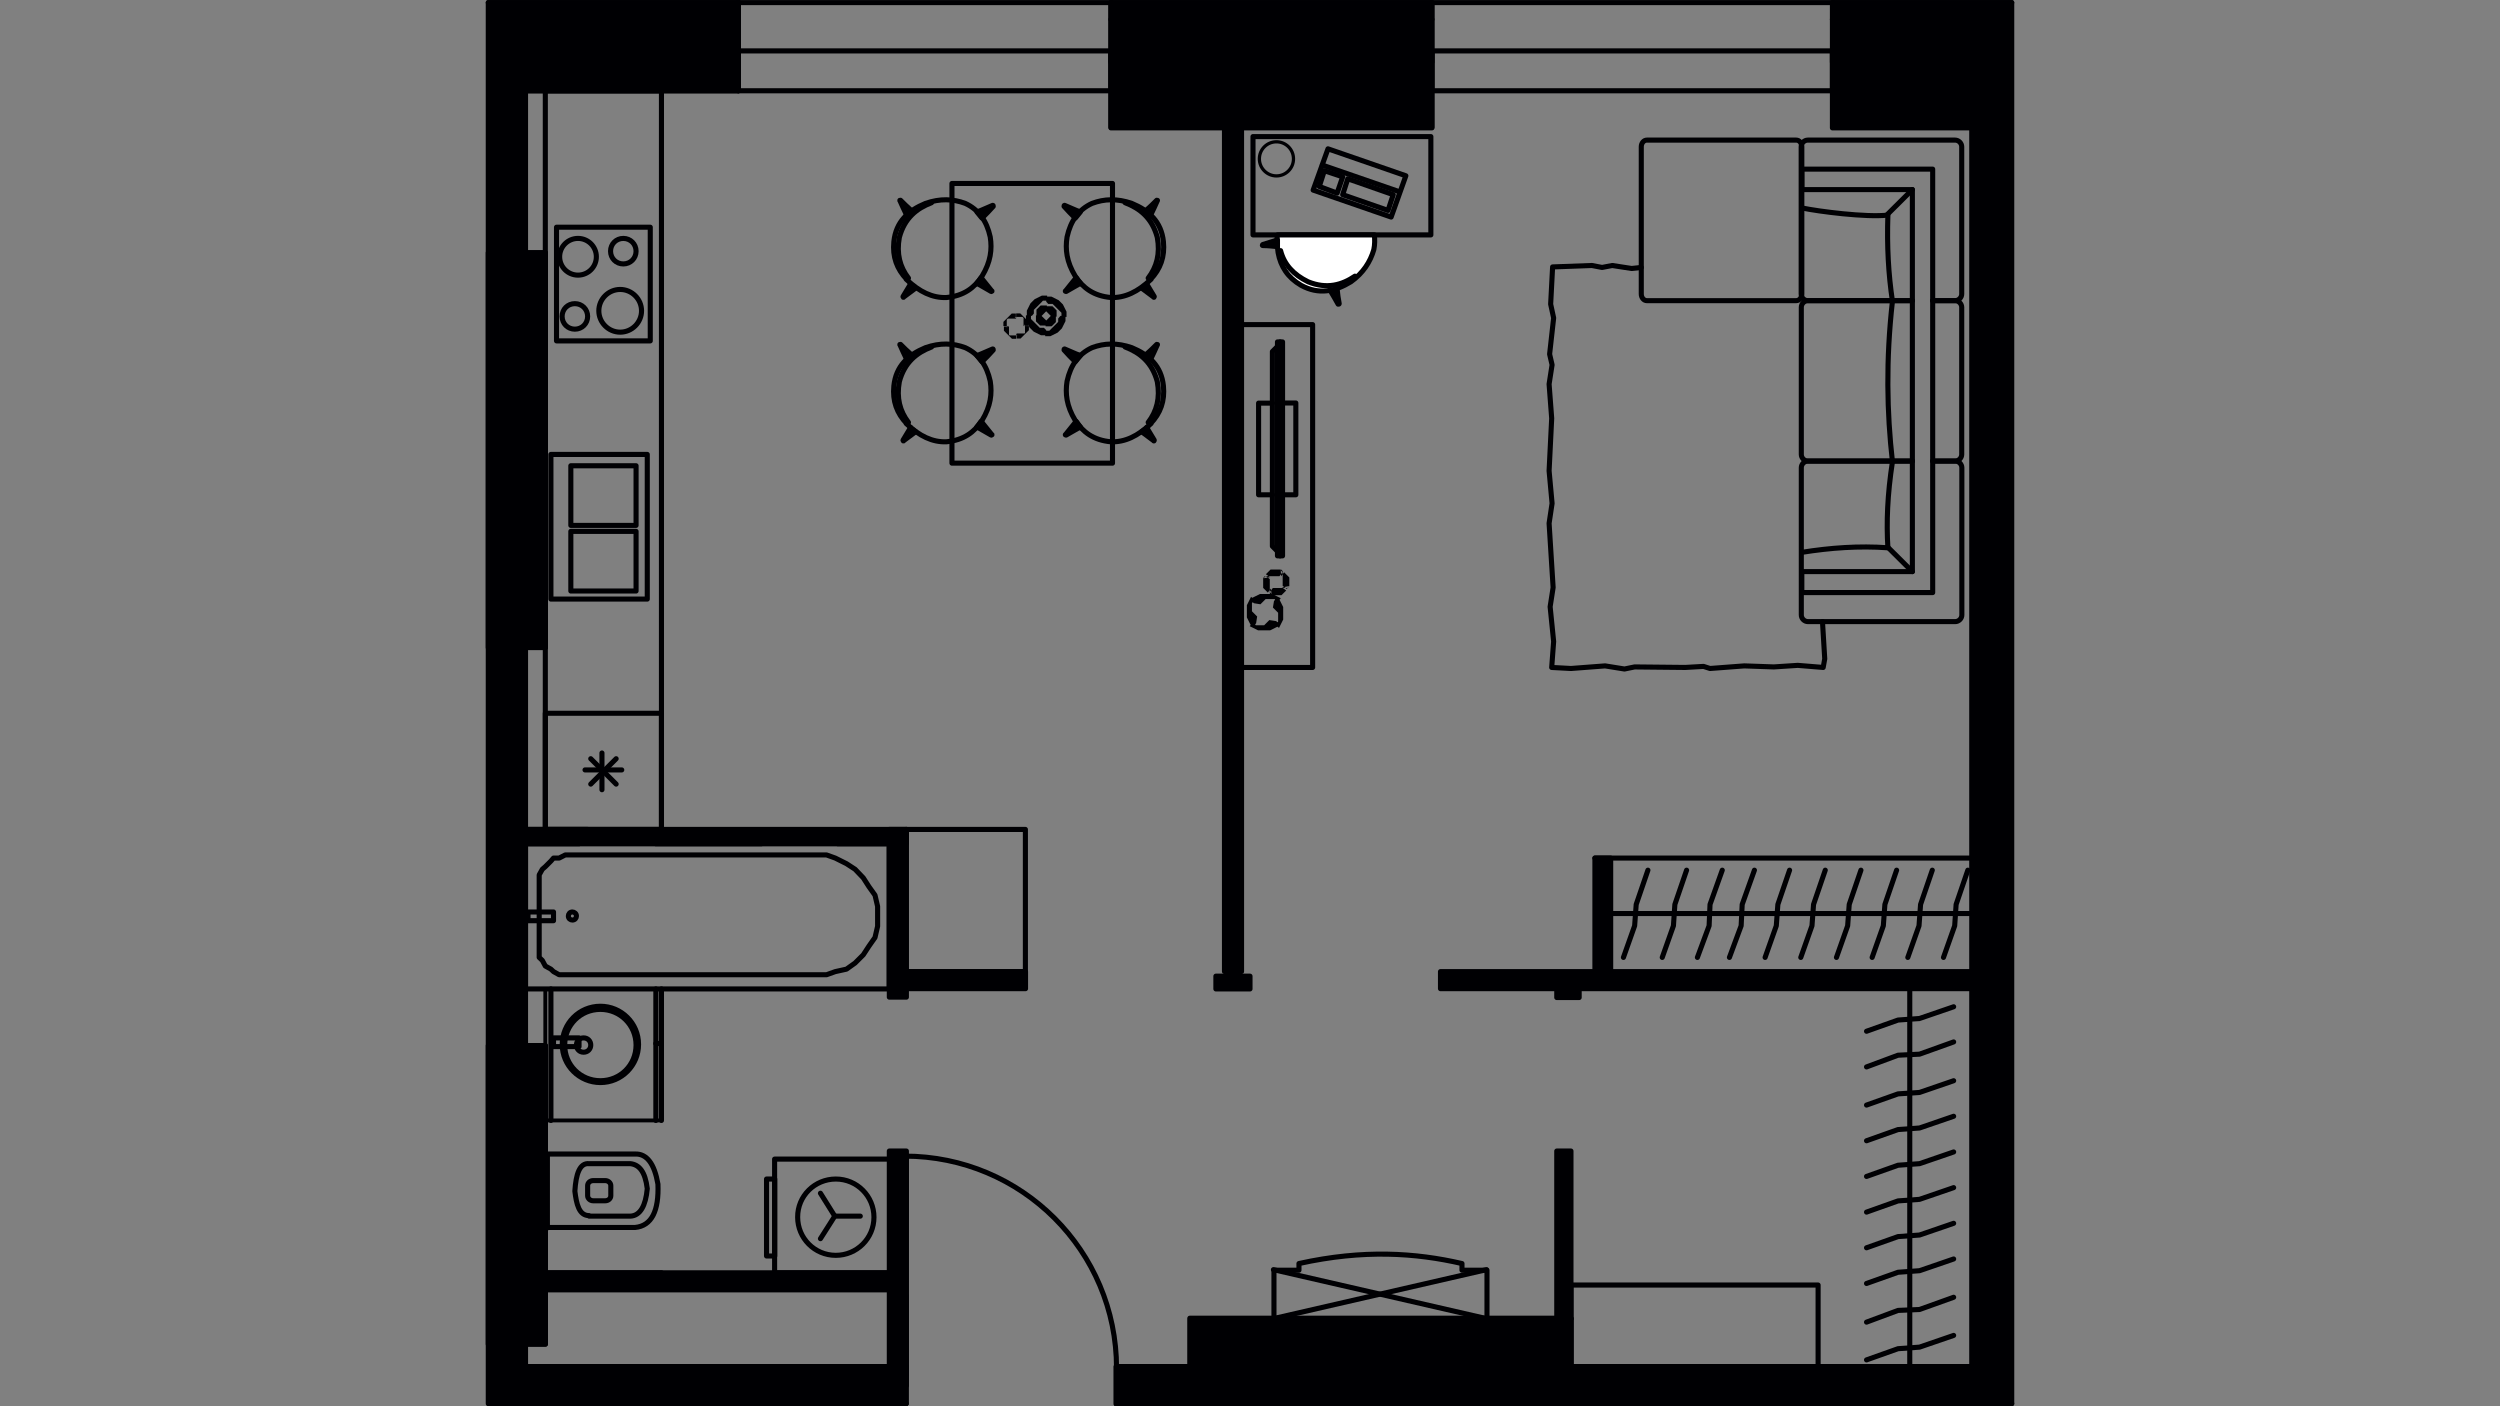 <?xml version="1.0" encoding="utf-8"?>
<!-- Generator: Adobe Illustrator 22.0.1, SVG Export Plug-In . SVG Version: 6.00 Build 0)  -->
<svg version="1.1" id="Слой_1" xmlns="http://www.w3.org/2000/svg" xmlns:xlink="http://www.w3.org/1999/xlink" x="0px" y="0px"
	 viewBox="0 0 1920 1080" style="enable-background:new 0 0 1920 1080;" xml:space="preserve">
<rect x="0" y="0" width="1920" height="1080" fill="#808080" stroke="none"/>
<style type="text/css">
	.st0{fill:none;stroke:#000003;stroke-width:3.913;stroke-linecap:round;stroke-linejoin:round;stroke-miterlimit:22.926;}
	.st1{fill:none;stroke:#000003;stroke-width:2.982;stroke-miterlimit:22.926;}
	.st2{fill:#000003;}
	.st3{fill:none;stroke:#000003;stroke-width:2.512;stroke-linecap:round;stroke-linejoin:round;stroke-miterlimit:22.926;}
	.st4{fill:#FFFFFF;}
	.st5{fill:none;}
</style>
<g>
	<rect x="403.6" y="648" class="st0" width="279.4" height="111.5"/>
	<polygon class="st0" points="434.1,748.6 429.4,748.6 425.1,746.2 423.1,744.3 418.8,741.9 416.5,737.6 414.1,735.3 414.1,731 
		414.1,726.7 414.1,678.5 414.1,674.2 414.1,671.9 416.5,667.6 418.8,665.6 423.1,661.3 425.1,659 429.4,659 434.1,656.6 436,656.6 
		625.8,656.6 634.8,656.6 641.5,659 650.1,663.3 656.7,667.6 663,674.2 667.3,680.9 672,687.5 674,696.1 674,702.8 674,711.4 
		672,720 667.3,726.7 663,733.3 656.7,739.6 650.1,744.3 641.5,746.2 634.8,748.6 625.8,748.6 436,748.6 	"/>
	<path class="st0" d="M439.6,700.4c-2,0-3.1,1.6-3.1,3.1c0,2,1.6,3.1,3.1,3.1c2,0,3.1-1.6,3.1-3.1
		C442.7,701.6,441.1,700.4,439.6,700.4"/>
	<rect x="405.5" y="700.4" class="st0" width="19.6" height="6.7"/>
	<line class="st0" x1="508" y1="759.5" x2="508" y2="860.5"/>
	<polyline class="st1" points="508,759.5 418.8,759.5 418.8,860.5 508,860.5 	"/>
	<line class="st0" x1="423.1" y1="759.5" x2="423.1" y2="860.5"/>
	<path class="st0" d="M461.1,772.8c-16.4,0-29.3,13.3-29.3,29.3c0,16.4,13.3,29.3,29.3,29.3c16.4,0,29.3-13.3,29.3-29.3
		C490.4,785.7,477.1,772.8,461.1,772.8"/>
	<path class="st0" d="M461.1,775.2c-15.3,0-27.4,12.1-27.4,27.4s12.1,27.4,27.4,27.4s27.4-12.1,27.4-27.4S476.3,775.2,461.1,775.2"
		/>
	<path class="st0" d="M448.2,797.1c-3.1,0-5.5,2.3-5.5,5.5c0,3.1,2.3,5.5,5.5,5.5c3.1,0,5.5-2.3,5.5-5.5
		C453.7,799.4,451.3,797.1,448.2,797.1"/>
	<rect x="425.1" y="797.1" class="st0" width="19.6" height="6.7"/>
	<line class="st0" x1="503.7" y1="759.5" x2="503.7" y2="860.5"/>
	<line class="st0" x1="508" y1="801.4" x2="503.7" y2="801.4"/>
	<rect x="418.8" y="69.7" class="st0" width="89.2" height="567.4"/>
	<rect x="418.8" y="547.8" class="st0" width="89.2" height="89.2"/>
	<rect x="427.4" y="174.5" class="st0" width="72" height="87.3"/>
	<rect x="423.1" y="349" class="st0" width="74" height="111.1"/>
	<line class="st0" x1="462.3" y1="606.5" x2="462.3" y2="578.3"/>
	<line class="st0" x1="473.2" y1="602.2" x2="453.7" y2="582.7"/>
	<line class="st0" x1="477.5" y1="591.3" x2="449.3" y2="591.3"/>
	<line class="st0" x1="473.2" y1="582.7" x2="453.7" y2="602.2"/>
	<rect x="438.4" y="408.1" class="st0" width="50.1" height="45.8"/>
	<rect x="438.4" y="357.7" class="st0" width="50.1" height="45.8"/>
	<path class="st0" d="M441.5,233.2c-5.5,0-9.8,4.3-9.8,9.8s4.3,9.8,9.8,9.8s9.8-4.3,9.8-9.8S447,233.2,441.5,233.2"/>
	<path class="st0" d="M476.3,222.3c-9,0-16.4,7.4-16.4,16.4s7.4,16.4,16.4,16.4s16.4-7.4,16.4-16.4S485.3,222.3,476.3,222.3"/>
	<path class="st0" d="M443.9,183.1c-7.8,0-14.1,6.3-14.1,14.1s6.3,14.1,14.1,14.1S458,205,458,197.2S451.7,183.1,443.9,183.1"/>
	<path class="st0" d="M478.7,183.1c-5.5,0-9.8,4.3-9.8,9.8s4.3,9.8,9.8,9.8s9.8-4.3,9.8-9.8C488.5,187.4,484.2,183.1,478.7,183.1"/>
	<rect x="594.9" y="890.2" class="st0" width="89.6" height="87.3"/>
	<rect x="588.7" y="905.5" class="st0" width="6.3" height="59.1"/>
	<polyline class="st0" points="630.1,951.3 641.1,934 660.7,934 	"/>
	<line class="st0" x1="641.1" y1="934" x2="630.1" y2="916.4"/>
	<path class="st0" d="M641.9,905.5c16.4,0,29.3,13.3,29.3,29.3c0,16.4-13.3,29.3-29.3,29.3c-16.4,0-29.3-13.3-29.3-29.3
		C612.5,918.4,625.8,905.5,641.9,905.5"/>
	<path class="st0" d="M1099.7,39.1V14.9V39.1z"/>
	<path class="st0" d="M1407.3,39.1V14.9V39.1z"/>
	<path class="st0" d="M1099.7,14.9V2V14.9z"/>
	<path class="st0" d="M1407.3,14.9V2V14.9z"/>
	<polyline class="st0" points="1099.7,39.1 1099.7,47.7 1099.7,69.7 	"/>
	<polyline class="st0" points="1407.3,39.1 1407.3,47.7 1407.3,69.7 	"/>
	<line class="st0" x1="1086.4" y1="39.1" x2="1099.7" y2="39.1"/>
	<line class="st0" x1="1086.4" y1="14.9" x2="1086.4" y2="39.1"/>
	<line class="st0" x1="1420.6" y1="39.1" x2="1407.3" y2="39.1"/>
	<line class="st0" x1="1420.6" y1="14.9" x2="1420.6" y2="39.1"/>
	<path class="st0" d="M567.1,39.1V14.9V39.1z"/>
	<path class="st0" d="M853.2,39.1V14.9V39.1z"/>
	<path class="st0" d="M567.1,14.9V2V14.9z"/>
	<path class="st0" d="M853.2,14.9V2V14.9z"/>
	<polyline class="st0" points="567.1,39.1 567.1,47.7 567.1,69.7 	"/>
	<polyline class="st0" points="853.2,39.1 853.2,47.7 853.2,69.7 	"/>
	<line class="st0" x1="553.8" y1="39.1" x2="567.1" y2="39.1"/>
	<line class="st0" x1="553.8" y1="14.9" x2="553.8" y2="39.1"/>
	<line class="st0" x1="866.1" y1="39.1" x2="853.2" y2="39.1"/>
	<line class="st0" x1="866.1" y1="14.9" x2="866.1" y2="39.1"/>
	<line class="st0" x1="403.6" y1="69.7" x2="567.1" y2="69.7"/>
	<line class="st0" x1="1545" y1="2" x2="1407.3" y2="2"/>
	<line class="st0" x1="1099.7" y1="2" x2="853.2" y2="2"/>
	<line class="st0" x1="567.1" y1="2" x2="375" y2="2"/>
	<line class="st0" x1="1407.3" y1="2" x2="1099.7" y2="2"/>
	<line class="st0" x1="1407.3" y1="69.7" x2="1099.7" y2="69.7"/>
	<polyline class="st0" points="1407.3,39.1 1252.3,39.1 1099.7,39.1 	"/>
	<line class="st0" x1="1407.3" y1="39.1" x2="1407.3" y2="47.7"/>
	<line class="st0" x1="1099.7" y1="39.1" x2="1099.7" y2="47.7"/>
	<line class="st0" x1="853.2" y1="2" x2="567.1" y2="2"/>
	<line class="st0" x1="853.2" y1="69.7" x2="567.1" y2="69.7"/>
	<polyline class="st0" points="853.2,39.1 711.1,39.1 567.1,39.1 	"/>
	<line class="st0" x1="853.2" y1="39.1" x2="853.2" y2="47.7"/>
	<line class="st0" x1="567.1" y1="39.1" x2="567.1" y2="47.7"/>
	<line class="st0" x1="1514.5" y1="97.8" x2="1514.5" y2="1049.5"/>
	<polyline class="st0" points="695.9,1049.5 695.9,1056.1 695.9,1078 	"/>
	<polyline class="st0" points="857.5,1049.5 857.5,1056.1 857.5,1078 	"/>
	<line class="st0" x1="434.1" y1="1078" x2="695.9" y2="1078"/>
	<line class="st0" x1="857.5" y1="1078" x2="1545" y2="1078"/>
	<path class="st0" d="M914.2,1049.5h-56.7 M1514.5,1049.5h-308"/>
	<line class="st0" x1="695.9" y1="1049.5" x2="434.1" y2="1049.5"/>
	<path class="st0" d="M857.5,1050.7c0-90-72.8-162.8-162.8-162.8"/>
	<line class="st0" x1="695.9" y1="1049.5" x2="695.9" y2="888.3"/>
	<line class="st0" x1="857.5" y1="1049.5" x2="857.5" y2="1056.1"/>
	<line class="st0" x1="695.9" y1="1049.5" x2="695.9" y2="1056.1"/>
	<line class="st0" x1="403.6" y1="1078" x2="434.1" y2="1078"/>
	<line class="st0" x1="434.1" y1="1049.5" x2="403.6" y2="1049.5"/>
	<polyline class="st0" points="1206.5,1049.5 1206.5,1012.7 914.2,1012.7 914.2,1056.1 	"/>
	<path class="st0" d="M866.5,39.1h-12.9 M853.2,39.1v59.1h246.5V39.1h-12.9"/>
	<path class="st0" d="M1420.2,39.1h-12.9 M1407.3,39.1v59.1h106.8"/>
	<path class="st0" d="M375,803v229.3 M403.6,1032.3h15.3V803h-15.3"/>
	<path class="st0" d="M375,194.1v303.3 M403.6,497.3h15.3V194.1h-15.3"/>
	<line class="st0" x1="695.9" y1="1049.5" x2="695.9" y2="995.1"/>
	<line class="st0" x1="695.9" y1="936" x2="695.9" y2="888.3"/>
	<line class="st0" x1="683" y1="648" x2="683" y2="759.5"/>
	<line class="st0" x1="683" y1="1049.5" x2="695.9" y2="1049.5"/>
	<polyline class="st0" points="508,977.5 418.8,977.5 418.8,990.8 	"/>
	<polyline class="st0" points="451.3,637 403.6,637 403.6,648 444.7,648 	"/>
	<line class="st0" x1="503.7" y1="648" x2="584.7" y2="648"/>
	<line class="st0" x1="643.4" y1="648" x2="683" y2="648"/>
	<line class="st0" x1="1514.5" y1="759.5" x2="1514.5" y2="746.2"/>
	<line class="st0" x1="1195.6" y1="1012.7" x2="1206.5" y2="1012.7"/>
	<line class="st0" x1="508" y1="1049.5" x2="519" y2="1049.5"/>
	<path class="st2" d="M857.5,1078H1545V2h-137.3v12.9v23.9v8.6v21.9v28.6h106.8c0,317.3,0,634.3,0,951.7h-308v-37.2h-11H913.8v37.2
		h-56.7c0,0.4,0,0.8,0,1.2v5.5v21.9L857.5,1078z"/>
	<path class="st0" d="M857.5,1078H1545V2h-137.3v12.9v23.9v8.6v21.9v28.6h106.8c0,317.3,0,634.3,0,951.7h-308v-37.2h-11H913.8v37.2
		h-56.7c0,0.4,0,0.8,0,1.2v5.5v21.9L857.5,1078z"/>
	<polygon class="st2" points="418.8,1032.3 418.8,990.8 418.8,977.5 418.8,890.2 418.8,803 403.6,803 403.6,759.5 403.6,648 
		403.6,637 403.6,497.3 418.8,497.3 418.8,194.1 403.6,194.1 403.6,69.7 418.8,69.7 508,69.7 567.1,69.7 567.1,47.7 567.1,39.1 
		567.1,14.9 567.1,2 375,2 375,194.1 375,497.3 375,547.8 375,637 375,648 375,759.5 375,803 375,890.2 375,977.5 375,990.8 
		375,1032.3 375,1078 695.9,1078 695.9,1056.1 695.9,1049.5 683,1049.5 643.4,1049.5 641.5,1049.5 639.1,1049.5 597.7,1049.5 
		593.3,1049.5 591,1049.5 519,1049.5 508,1049.5 434.1,1049.5 403.6,1049.5 403.6,1032.3 	"/>
	<polygon class="st0" points="418.8,1032.3 418.8,990.8 418.8,977.5 418.8,890.2 418.8,803 403.6,803 403.6,759.5 403.6,648 
		403.6,637 403.6,497.3 418.8,497.3 418.8,194.1 403.6,194.1 403.6,69.7 418.8,69.7 508,69.7 567.1,69.7 567.1,47.7 567.1,39.1 
		567.1,14.9 567.1,2 375,2 375,194.1 375,497.3 375,547.8 375,637 375,648 375,759.5 375,803 375,890.2 375,977.5 375,990.8 
		375,1032.3 375,1078 695.9,1078 695.9,1056.1 695.9,1049.5 683,1049.5 643.4,1049.5 641.5,1049.5 639.1,1049.5 597.7,1049.5 
		593.3,1049.5 591,1049.5 519,1049.5 508,1049.5 434.1,1049.5 403.6,1049.5 403.6,1032.3 	"/>
	<polygon class="st2" points="953.3,97.8 1099.7,97.8 1099.7,69.7 1099.7,47.7 1099.7,39.1 1099.7,14.9 1099.7,2 853.2,2 
		853.2,14.9 853.2,39.1 853.2,47.7 853.2,69.7 853.2,97.8 940.4,97.8 	"/>
	<polygon class="st0" points="953.3,97.8 1099.7,97.8 1099.7,69.7 1099.7,47.7 1099.7,39.1 1099.7,14.9 1099.7,2 853.2,2 
		853.2,14.9 853.2,39.1 853.2,47.7 853.2,69.7 853.2,97.8 940.4,97.8 	"/>
	<rect x="1106.3" y="746.2" class="st2" width="414" height="13.1"/>
	<rect x="1106.3" y="746.2" class="st0" width="414" height="13.1"/>
	<rect x="1195.6" y="759.5" class="st2" width="17.2" height="6.6"/>
	<rect x="1195.6" y="759.5" class="st0" width="17.2" height="6.6"/>
	<rect x="1195.6" y="884" class="st2" width="10.9" height="128.8"/>
	<rect x="1195.6" y="884" class="st0" width="10.9" height="128.8"/>
	<rect x="940.4" y="97.8" class="st2" width="13.1" height="648.3"/>
	<rect x="940.4" y="97.8" class="st0" width="13.1" height="648.3"/>
	<rect x="933.8" y="749.7" class="st2" width="26.2" height="9.8"/>
	<rect x="933.8" y="749.7" class="st0" width="26.2" height="9.8"/>
	<rect x="695.9" y="746.2" class="st2" width="91.7" height="13.1"/>
	<rect x="695.9" y="746.2" class="st0" width="91.7" height="13.1"/>
	<rect x="683" y="637" class="st2" width="13.1" height="128.8"/>
	<rect x="683" y="637" class="st0" width="13.1" height="128.8"/>
	<rect x="403.6" y="637" class="st2" width="292.5" height="10.9"/>
	<rect x="403.6" y="637" class="st0" width="292.5" height="10.9"/>
	<rect x="683" y="884" class="st2" width="13.1" height="180.1"/>
	<rect x="683" y="884" class="st0" width="13.1" height="180.1"/>
	<rect x="391.8" y="977.5" class="st2" width="296.6" height="13.1"/>
	<rect x="391.8" y="977.5" class="st0" width="296.6" height="13.1"/>
	<path class="st0" d="M420.4,942.7c22.3,0,44.6,0,67.3,0c12.9-1.2,18.4-12.9,17.6-33.3c-2.7-15.7-8.6-23.5-17.6-23.1h-67.3V943
		L420.4,942.7L420.4,942.7z"/>
	<path class="st0" d="M452.5,934c10.6,0,21.1,0,31.7,0c7.4-0.4,11.7-7.8,12.9-21.1c-1.6-13.3-6.3-18.4-12.9-19.2
		c-10.6,0-21.1,0-31.7,0c-7.4-0.8-10.2,8.2-11,21.1c1.2,9.8,3.1,18.8,11,18.8V934z"/>
	<path class="st0" d="M455.6,906.7h9.2c2.4,0,4.3,1.8,4.3,3.9v7.7c0,2.2-1.9,3.9-4.3,3.9h-9.2c-2.4,0-4.3-1.8-4.3-3.9v-7.7
		C451.3,908.4,453.2,906.7,455.6,906.7L455.6,906.7z"/>
	<path class="st2" d="M803.5,235.2v3.9V235.2z M803.5,239.1v-3.9h0.4h0.4h0.4h0.4h0.4h0.4h0.4h0.4h0.4h0.4h0.4h0.4l0.4,0.4l0.4,0.4
		l0.4,0.4l0.4,0.4l0.4,0.4l0.4,0.4l0.4,0.4l0.4,0.4v0.4v0.4v0.4v0.4v0.4v0.4v0.4v0.4v0.4v0.4v0.4v0.4h-3.9L803.5,239.1z
		 M810.9,242.6H807H810.9z M807,242.6h3.9v0.4v0.4v0.4v0.4v0.4v0.4v0.4v0.4v0.4v0.4v0.4v0.4l-0.4,0.4l-0.4,0.4l-0.4,0.4l-0.4,0.4
		l-0.4,0.4l-0.4,0.4l-0.4,0.4l-0.4,0.4h-0.4H807h-0.4h-0.4h-0.4h-0.4H805h-0.4h-0.4h-0.4h-0.4H803v-3.9L807,242.6z M803.5,250v-3.9
		V250z M803.5,246.1v3.9h-0.4h-0.4h-0.4h-0.4h-0.4h-0.4h-0.4h-0.4H800h-0.4h-0.4h-0.4l-0.4-0.4l-0.4-0.4l-0.4-0.4l-0.4-0.4l-0.4-0.4
		l-0.4-0.4l-0.4-0.4l-0.4-0.4v-0.4V246v-0.4v-0.4V245v-0.4v-0.4v-0.4v-0.4V243v-0.4v-0.4h3.9L803.5,246.1z M796,242.6h3.9H796z
		 M800,242.6h-4v-0.4v-0.4v-0.4V241v-0.4v-0.4v-0.4v-0.4V239v-0.4v-0.4v-0.4l0.4-0.4l0.4-0.4l0.4-0.4l0.4-0.4l0.4-0.4l0.4-0.4
		l0.4-0.4l0.4-0.4h0.4h0.4h0.4h0.4h0.4h0.4h0.4h0.4h0.4h0.4h0.4h0.4v3.9L800,242.6z M803.5,239.1v-3.9V239.1z"/>
	<path class="st2" d="M780.4,240.7v3.9V240.7z M780.4,244.6v-3.9h0.4h0.4h0.4h0.4h0.4h0.4h0.4h0.4l0.4,0.4l0.4,0.4l0.4,0.4l0.4,0.4
		l0.4,0.4l0.4,0.4l0.4,0.4l0.4,0.4l0.4,0.4l0.4,0.4l0.4,0.4l0.4,0.4l0.4,0.4l0.4,0.4l0.4,0.4l0.4,0.4v0.4v0.4v0.4v0.4v0.4v0.4v0.4
		v0.4h-3.9v-0.4v-0.4v-0.4v-0.4v-0.4v-0.4v-0.4v-0.4v-0.4v-0.4v-0.4v-0.4V245v-0.4v-0.4l-0.4-0.4l-0.4-0.4h-0.4h-0.4h-0.4h-0.4h-0.4
		h-0.4h-0.4H782h-0.4h-0.4h-0.4h-0.4H780h-0.4h-0.4L780.4,244.6z M790.2,250.4h-3.9H790.2z M786.3,250.4h3.9v0.4v0.4v0.4v0.4v0.4
		v0.4v0.4v0.4l-0.4,0.4l-0.4,0.4l-0.4,0.4l-0.4,0.4l-0.4,0.4l-0.4,0.4l-0.4,0.4l-0.4,0.4l-0.4,0.4l-0.4,0.4l-0.4,0.4l-0.4,0.4
		l-0.4,0.4l-0.4,0.4l-0.4,0.4l-0.4,0.4h-0.4H783h-0.4h-0.4H782h-0.4h-0.4h-0.4v-3.9h0.4h0.4h0.4h0.4h0.4h0.4h0.4h0.4h0.4h0.4h0.4
		h0.4h0.4h0.4h0.4l0.4-0.4v-0.4v-0.4v-0.4V254v-0.4v-0.4v-0.4v-0.4V252v-0.4v-0.4v-0.4v-0.4V250v-0.4v-0.4L786.3,250.4z
		 M780.4,260.2v-3.9V260.2z M780.4,256.3v3.9H780h-0.4h-0.4h-0.4h-0.4H778h-0.4h-0.4l-0.4-0.4l-0.4-0.4L776,259l-0.4-0.4l-0.4-0.4
		l-0.4-0.4l-0.4-0.4L774,257l-0.4-0.4l-0.4-0.4l-0.4-0.4l-0.4-0.4L772,255l-0.4-0.4l-0.4-0.4L771,254v-0.4v-0.4v-0.4v-0.4V252v-0.4
		v-0.4v-0.4h3.9v0.4v0.4v0.4v0.4v0.4v0.4v0.4v0.4v0.4v0.4v0.4v0.4v0.4v0.4v0.4v0.4l0.4,0.4h0.4h0.4h0.4h0.4h0.4h0.4h0.4h0.4h0.4h0.4
		h0.4h0.4h0.4h0.4h0.4L780.4,256.3z M770.6,250.4h3.9H770.6z M774.5,250.4h-3.9V250v-0.4v-0.4v-0.4v-0.4V248v-0.4v-0.4l0.4-0.4
		l0.4-0.4l0.4-0.4l0.4-0.4l0.4-0.4l0.4-0.4l0.4-0.4l0.4-0.4l0.4-0.4l0.4-0.4l0.4-0.4l0.4-0.4l0.4-0.4l0.4-0.4l0.4-0.4l0.4-0.4h0.4
		h0.4h0.4h0.4h0.4h0.4h0.4h0.4v3.9h-0.4h-0.4H779h-0.4H778h-0.4h-0.4h-0.4h-0.4H776h-0.4h-0.4h-0.4h-0.4H774l-0.4,0.4l-0.4,0.4v0.4
		v0.4v0.4v0.4v0.4v0.4v0.4v0.4v0.4v0.4v0.4v0.4v0.4v0.4v0.4L774.5,250.4z M780.4,244.6v-3.9V244.6z"/>
	<path class="st2" d="M803.5,227.7v3.9V227.7z M803.5,231.7v-3.9h0.8h0.8h0.8h0.8h0.8l0.8,0.4l0.8,0.4l0.8,0.4l0.8,0.4l0.8,0.4
		l0.8,0.4l0.8,0.4l0.4,0.4l0.4,0.4l0.4,0.4l0.4,0.4l0.4,0.4l0.4,0.4l0.4,0.4l0.4,0.4l0.4,0.8l0.4,0.8l0.4,0.8l0.4,0.8l0.4,0.8
		l0.4,0.8l0.4,0.8v0.8v0.8v0.8v0.8v0.8h-3.9V243v-0.4v-0.4v-0.4V241v-0.4v-0.4l-0.4-0.4l-0.4-0.4L814,239l-0.4-0.4l-0.4-0.4
		l-0.4-0.4l-0.4-0.4L812,237l-0.4-0.4l-0.4-0.4l-0.4-0.4l-0.4-0.4L810,235l-0.4-0.4l-0.4-0.4l-0.4-0.4l-0.4-0.4H808h-0.4H807h-0.4
		h-0.4h-0.4h-0.4H805L803.5,231.7z M818.3,242.6h-3.9H818.3z M814.4,242.6h3.9v0.8v0.8v0.8v0.8v0.8l-0.4,0.8l-0.4,0.8l-0.4,0.8
		l-0.4,0.8l-0.4,0.8l-0.4,0.8l-0.4,0.8l-0.4,0.4l-0.4,0.4l-0.4,0.4l-0.4,0.4l-0.4,0.4l-0.4,0.4l-0.4,0.4l-0.4,0.4l-0.8,0.4l-0.8,0.4
		l-0.8,0.4l-0.8,0.4l-0.8,0.4l-0.8,0.4l-0.8,0.4h-0.8h-0.8h-0.8h-0.8h-0.8V254h0.4h0.4h0.4h0.4h0.4h0.4h0.4h0.4l0.4-0.4l0.4-0.4
		l0.4-0.4l0.4-0.4l0.4-0.4l0.4-0.4l0.4-0.4l0.4-0.4l0.4-0.4l0.4-0.4l0.4-0.4l0.4-0.4l0.4-0.4l0.4-0.4l0.4-0.4l0.4-0.4l0.4-0.4v-0.4
		v-0.4V246v-0.4v-0.4V245v-0.4L814.4,242.6z M803.5,257.5v-3.9V257.5z M803.5,253.6v3.9h-0.8h-0.8h-0.8h-0.8h-0.8l-0.8-0.4l-0.8-0.4
		l-0.8-0.4l-0.8-0.4l-0.8-0.4l-0.8-0.4l-0.8-0.4l-0.4-0.4l-0.4-0.4l-0.4-0.4l-0.4-0.4l-0.4-0.4l-0.4-0.4l-0.4-0.4l-0.4-0.4l-0.4-0.8
		l-0.4-0.8l-0.4-0.8l-0.4-0.8l-0.4-0.8l-0.4-0.8l-0.4-0.8v-0.8v-0.8v-0.8V243v-0.8h3.9v0.4v0.4v0.4v0.4v0.4v0.4v0.4l0.4,0.4l0.4,0.4
		l0.4,0.4l0.4,0.4l0.4,0.4l0.4,0.4l0.4,0.4l0.4,0.4l0.4,0.4l0.4,0.4l0.4,0.4l0.4,0.4l0.4,0.4l0.4,0.4l0.4,0.4l0.4,0.4l0.4,0.4h0.4
		h0.4h0.4h0.4h0.4h0.4h0.4h0.4L803.5,253.6z M788.6,242.6h3.9H788.6z M792.5,242.6h-3.9v-0.8V241v-0.8v-0.8v-0.8l0.4-0.8l0.4-0.8
		l0.4-0.8l0.4-0.8l0.4-0.8l0.4-0.8l0.4-0.8l0.4-0.4l0.4-0.4l0.4-0.4l0.4-0.4l0.4-0.4l0.4-0.4l0.4-0.4l0.4-0.4l0.8-0.4l0.8-0.4
		l0.8-0.4l0.8-0.4l0.8-0.4l0.8-0.4l0.8-0.4h0.8h0.8h0.8h0.8h0.8v3.9h-0.4h-0.4H803h-0.4h-0.4h-0.4h-0.4H801l-0.4,0.4L800,232
		l-0.4,0.4l-0.4,0.4l-0.4,0.4l-0.4,0.4L798,234l-0.4,0.4l-0.4,0.4l-0.4,0.4l-0.4,0.4L796,236l-0.4,0.4l-0.4,0.4l-0.4,0.4l-0.4,0.4
		L794,238v0.4v0.4v0.4v0.4v0.4v0.4v0.4L792.5,242.6z M803.5,231.7v-3.9V231.7z"/>
	<rect x="731.1" y="140.9" class="st0" width="123.3" height="214.8"/>
	<path class="st0" d="M695.9,214.4c10.2,9.8,20.3,14.5,30.9,14.1c13.3-1.2,21.5-7.4,27.4-16.4c6.7-11,7.8-20.7,6.3-30.1
		c-2.7-12.5-9-21.1-19.2-25.8c-9.4-3.5-19.2-3.9-30.5,0c-13.3,5.5-22.7,14.1-24.3,29.3c-1.2,11.7,2.3,21.1,9.8,29L695.9,214.4z"/>
	<path class="st0" d="M715.4,155.7c-11.3,4.3-20.7,11.7-24.7,26.6c-2.3,12.5,0.4,22.7,7,31.3"/>
	<path class="st2" d="M699.4,218c-2,3.5-3.9,6.3-5.9,9.8c0,0.4,0.4,0.8,0.4,0.4c3.1-2.3,6.3-4.7,9.4-7c-1.6-0.8-2.7-2-4.3-3.1
		L699.4,218L699.4,218z"/>
	<path class="st0" d="M699.4,218c-2,3.5-3.9,6.3-5.9,9.8c0,0.4,0.4,0.8,0.4,0.4c3.1-2.3,6.3-4.7,9.4-7c-1.6-0.8-2.7-2-4.3-3.1
		L699.4,218L699.4,218z"/>
	<path class="st2" d="M750.3,217.6c3.9,2.3,7,3.9,11,6.3c0.4,0,0.8-0.4,0.4-0.4c-2.7-3.5-5.5-6.7-8.2-10.2c-1.2,1.6-2.3,3.1-3.5,4.7
		L750.3,217.6z"/>
	<path class="st0" d="M750.3,217.6c3.9,2.3,7,3.9,11,6.3c0.4,0,0.8-0.4,0.4-0.4c-2.7-3.5-5.5-6.7-8.2-10.2c-1.2,1.6-2.3,3.1-3.5,4.7
		L750.3,217.6z"/>
	<path class="st2" d="M754.2,167.5c3.1-3.1,5.9-5.9,8.6-9c0-0.4,0-0.8-0.4-0.8c-3.9,1.6-7.8,3.5-12.1,5.1c1.2,1.6,2.3,2.7,3.5,4.3
		L754.2,167.5z"/>
	<path class="st0" d="M754.2,167.5c3.1-3.1,5.9-5.9,8.6-9c0-0.4,0-0.8-0.4-0.8c-3.9,1.6-7.8,3.5-12.1,5.1c1.2,1.6,2.3,2.7,3.5,4.3
		L754.2,167.5z"/>
	<path class="st2" d="M699.8,161.6c-3.1-2.7-5.5-5.1-8.2-7.8c-0.4,0-0.8,0-0.4,0.4c1.6,3.5,3.1,7,5.1,11c1.2-1.2,2.7-2.3,3.9-3.5
		L699.8,161.6z"/>
	<path class="st0" d="M699.8,161.6c-3.1-2.7-5.5-5.1-8.2-7.8c-0.4,0-0.8,0-0.4,0.4c1.6,3.5,3.1,7,5.1,11c1.2-1.2,2.7-2.3,3.9-3.5
		L699.8,161.6z"/>
	<path class="st0" d="M695.9,325.2c10.2,9.8,20.3,14.5,30.9,14.1c13.3-1.2,21.5-7.4,27.4-16.4c6.7-11,7.8-20.7,6.3-30.1
		c-2.7-12.5-9-21.1-19.2-25.8c-9.4-3.5-19.2-3.9-30.5,0c-13.3,5.5-22.7,14.1-24.3,29.3c-1.2,11.7,2.3,21.1,9.8,29L695.9,325.2z"/>
	<path class="st0" d="M715.4,266.5c-11.3,4.3-20.7,11.7-24.7,26.6c-2.3,12.5,0.4,22.7,7,31.3"/>
	<path class="st2" d="M699.4,328.3c-2,3.5-3.9,6.3-5.9,9.8c0,0.4,0.4,0.8,0.4,0.4c3.1-2.3,6.3-4.7,9.4-7c-1.6-0.8-2.7-2-4.3-3.1
		L699.4,328.3L699.4,328.3z"/>
	<path class="st0" d="M699.4,328.3c-2,3.5-3.9,6.3-5.9,9.8c0,0.4,0.4,0.8,0.4,0.4c3.1-2.3,6.3-4.7,9.4-7c-1.6-0.8-2.7-2-4.3-3.1
		L699.4,328.3L699.4,328.3z"/>
	<path class="st2" d="M750.3,327.9c3.9,2.3,7,3.9,11,6.3c0.4,0,0.8-0.4,0.4-0.4c-2.7-3.5-5.5-6.7-8.2-10.2c-1.2,1.6-2.3,3.1-3.5,4.7
		L750.3,327.9z"/>
	<path class="st0" d="M750.3,327.9c3.9,2.3,7,3.9,11,6.3c0.4,0,0.8-0.4,0.4-0.4c-2.7-3.5-5.5-6.7-8.2-10.2c-1.2,1.6-2.3,3.1-3.5,4.7
		L750.3,327.9z"/>
	<path class="st2" d="M754.2,277.8c3.1-3.1,5.9-5.9,8.6-9c0-0.4,0-0.8-0.4-0.8c-3.9,1.6-7.8,3.5-12.1,5.1c1.2,1.6,2.3,2.7,3.5,4.3
		L754.2,277.8z"/>
	<path class="st0" d="M754.2,277.8c3.1-3.1,5.9-5.9,8.6-9c0-0.4,0-0.8-0.4-0.8c-3.9,1.6-7.8,3.5-12.1,5.1c1.2,1.6,2.3,2.7,3.5,4.3
		L754.2,277.8z"/>
	<path class="st2" d="M699.8,272.3c-3.1-2.7-5.5-5.1-8.2-7.8c-0.4,0-0.8,0-0.4,0.4c1.6,3.5,3.1,7,5.1,11c1.2-1.2,2.7-2.3,3.9-3.5
		L699.8,272.3z"/>
	<path class="st0" d="M699.8,272.3c-3.1-2.7-5.5-5.1-8.2-7.8c-0.4,0-0.8,0-0.4,0.4c1.6,3.5,3.1,7,5.1,11c1.2-1.2,2.7-2.3,3.9-3.5
		L699.8,272.3z"/>
	<path class="st0" d="M884.1,214.4c-10.2,9.8-20.3,14.5-30.9,14.1c-13.3-1.2-21.5-7.4-27.4-16.4c-6.7-11-7.8-20.7-6.3-30.1
		c2.7-12.5,9-21.1,19.2-25.8c9.4-3.5,19.2-3.9,30.5,0c13.3,5.5,22.7,14.1,24.3,29.3c1.2,11.7-2.3,21.1-9.8,29L884.1,214.4z"/>
	<path class="st0" d="M864.1,155.7c11.3,4.3,20.7,11.7,24.7,26.6c2.3,12.5-0.4,22.7-7,31.3"/>
	<path class="st2" d="M880.6,218c2,3.5,3.9,6.3,5.9,9.8c0,0.4-0.4,0.8-0.4,0.4c-3.1-2.3-6.3-4.7-9.4-7c1.6-0.8,2.7-2,4.3-3.1
		L880.6,218L880.6,218z"/>
	<path class="st0" d="M880.6,218c2,3.5,3.9,6.3,5.9,9.8c0,0.4-0.4,0.8-0.4,0.4c-3.1-2.3-6.3-4.7-9.4-7c1.6-0.8,2.7-2,4.3-3.1
		L880.6,218L880.6,218z"/>
	<path class="st2" d="M829.7,217.6c-3.9,2.3-7,3.9-11,6.3c-0.4,0-0.8-0.4-0.4-0.4c2.7-3.5,5.5-6.7,8.2-10.2c1.2,1.6,2.3,3.1,3.5,4.7
		L829.7,217.6z"/>
	<path class="st0" d="M829.7,217.6c-3.9,2.3-7,3.9-11,6.3c-0.4,0-0.8-0.4-0.4-0.4c2.7-3.5,5.5-6.7,8.2-10.2c1.2,1.6,2.3,3.1,3.5,4.7
		L829.7,217.6z"/>
	<path class="st2" d="M825.8,167.5c-3.1-3.1-5.9-5.9-8.6-9c0-0.4,0-0.8,0.4-0.8c3.9,1.6,7.8,3.5,12.1,5.1c-1.2,1.6-2.3,2.7-3.5,4.3
		L825.8,167.5z"/>
	<path class="st0" d="M825.8,167.5c-3.1-3.1-5.9-5.9-8.6-9c0-0.4,0-0.8,0.4-0.8c3.9,1.6,7.8,3.5,12.1,5.1c-1.2,1.6-2.3,2.7-3.5,4.3
		L825.8,167.5z"/>
	<path class="st2" d="M880.2,161.6c3.1-2.7,5.5-5.1,8.2-7.8c0.4,0,0.8,0,0.4,0.4c-1.6,3.5-3.1,7-5.1,11c-1.2-1.2-2.7-2.3-3.9-3.5
		L880.2,161.6z"/>
	<path class="st0" d="M880.2,161.6c3.1-2.7,5.5-5.1,8.2-7.8c0.4,0,0.8,0,0.4,0.4c-1.6,3.5-3.1,7-5.1,11c-1.2-1.2-2.7-2.3-3.9-3.5
		L880.2,161.6z"/>
	<path class="st0" d="M884.1,325.2c-10.2,9.8-20.3,14.5-30.9,14.1c-13.3-1.2-21.5-7.4-27.4-16.4c-6.7-11-7.8-20.7-6.3-30.1
		c2.7-12.5,9-21.1,19.2-25.8c9.4-3.5,19.2-3.9,30.5,0c13.3,5.5,22.7,14.1,24.3,29.3c1.2,11.7-2.3,21.1-9.8,29L884.1,325.2z"/>
	<path class="st0" d="M864.1,266.5c11.3,4.3,20.7,11.7,24.7,26.6c2.3,12.5-0.4,22.7-7,31.3"/>
	<path class="st2" d="M880.6,328.3c2,3.5,3.9,6.3,5.9,9.8c0,0.4-0.4,0.8-0.4,0.4c-3.1-2.3-6.3-4.7-9.4-7c1.6-0.8,2.7-2,4.3-3.1
		L880.6,328.3L880.6,328.3z"/>
	<path class="st0" d="M880.6,328.3c2,3.5,3.9,6.3,5.9,9.8c0,0.4-0.4,0.8-0.4,0.4c-3.1-2.3-6.3-4.7-9.4-7c1.6-0.8,2.7-2,4.3-3.1
		L880.6,328.3L880.6,328.3z"/>
	<path class="st2" d="M829.7,327.9c-3.9,2.3-7,3.9-11,6.3c-0.4,0-0.8-0.4-0.4-0.4c2.7-3.5,5.5-6.7,8.2-10.2c1.2,1.6,2.3,3.1,3.5,4.7
		L829.7,327.9z"/>
	<path class="st0" d="M829.7,327.9c-3.9,2.3-7,3.9-11,6.3c-0.4,0-0.8-0.4-0.4-0.4c2.7-3.5,5.5-6.7,8.2-10.2c1.2,1.6,2.3,3.1,3.5,4.7
		L829.7,327.9z"/>
	<path class="st2" d="M825.8,277.8c-3.1-3.1-5.9-5.9-8.6-9c0-0.4,0-0.8,0.4-0.8c3.9,1.6,7.8,3.5,12.1,5.1c-1.2,1.6-2.3,2.7-3.5,4.3
		L825.8,277.8z"/>
	<path class="st0" d="M825.8,277.8c-3.1-3.1-5.9-5.9-8.6-9c0-0.4,0-0.8,0.4-0.8c3.9,1.6,7.8,3.5,12.1,5.1c-1.2,1.6-2.3,2.7-3.5,4.3
		L825.8,277.8z"/>
	<path class="st2" d="M880.2,272.3c3.1-2.7,5.5-5.1,8.2-7.8c0.4,0,0.8,0,0.4,0.4c-1.6,3.5-3.1,7-5.1,11c-1.2-1.2-2.7-2.3-3.9-3.5
		L880.2,272.3z"/>
	<path class="st0" d="M880.2,272.3c3.1-2.7,5.5-5.1,8.2-7.8c0.4,0,0.8,0,0.4,0.4c-1.6,3.5-3.1,7-5.1,11c-1.2-1.2-2.7-2.3-3.9-3.5
		L880.2,272.3z"/>
	<path class="st0" d="M1264.8,107.6h114.7c2.4,0,4.3,2.3,4.3,5.1v113.1c0,2.8-1.9,5.1-4.3,5.1h-114.7c-2.4,0-4.3-2.3-4.3-5.1V112.7
		C1260.5,109.9,1262.4,107.6,1264.8,107.6L1264.8,107.6z"/>
	<path class="st0" d="M1484.3,230.9h17.2c2.7,0,5.1-2.3,5.1-5.1V112.7c0-2.7-2.3-5.1-5.1-5.1h-113.1c-2.7,0-5.1,2.3-5.1,5.1v113.1
		c0,2.7,2.3,5.1,5.1,5.1h80.2"/>
	<path class="st0" d="M1484.3,354.1h17.2c2.7,0,5.1-2.3,5.1-5.1V236c0-2.7-2.3-5.1-5.1-5.1h-17.2 M1468.7,230.9h-80.2
		c-2.7,0-5.1,2.3-5.1,5.1v113c0,2.7,2.3,5.1,5.1,5.1h80.2"/>
	<path class="st0" d="M1468.7,354.1h-80.2c-2.7,0-5.1,2.3-5.1,5.1v113.1c0,2.7,2.3,5.1,5.1,5.1h113.1c2.7,0,5.1-2.3,5.1-5.1V359.2
		c0-2.7-2.3-5.1-5.1-5.1h-17.2"/>
	<polygon class="st0" points="1383.8,129.9 1484.3,129.9 1484.3,455.1 1383.8,455.1 1383.8,439 1468.7,439 1468.7,145.6 
		1383.8,145.6 	"/>
	<path class="st0" d="M1383.8,159.7c12.9,2.7,49.3,7.4,66.1,5.5c-0.8,23.9,0.4,45.4,3.5,66.1c-5.1,45.4-4.3,85.3,0,123.3
		c-3.9,25.4-4.7,46.6-3.5,66.1c-22.3-1.6-44.2,0-66.1,3.5"/>
	<line class="st0" x1="1449.5" y1="164.7" x2="1468.7" y2="145.6"/>
	<line class="st0" x1="1449.5" y1="419.9" x2="1468.7" y2="439"/>
	<polyline class="st0" points="1260.5,205.4 1253.1,206.2 1238.2,203.9 1230.4,205.4 1222.6,203.9 1192.4,205 1190.9,233.6 
		1193.2,244.2 1190.1,272 1192,280.2 1189.7,295 1191.7,321.3 1189.7,361.6 1192,386.6 1189.7,401.9 1192.8,451.2 1190.5,466 
		1193.2,492.7 1191.7,512.6 1206.5,513.4 1232.7,511.4 1247.6,513.8 1255.4,512.2 1294.2,512.6 1308.3,511.8 1313.3,513.4 
		1339.6,511.4 1362.3,512.2 1380.7,511 1400.2,512.6 1401.4,506 1399.8,479.7 1399.8,477.4 	"/>
	<rect x="962.3" y="104.9" class="st0" width="136.6" height="75.5"/>
	<path class="st3" d="M980.3,108.9c-7.2,0-13.1,5.8-13.1,13.1c0,7.2,5.9,13.1,13.1,13.1c7.2,0,13.1-5.8,13.1-13.1
		C993.4,114.7,987.5,108.9,980.3,108.9z"/>
	<polygon class="st0" points="1008.5,146 1019.9,114.3 1079.7,135 1068.4,166.7 	"/>
	<line class="st0" x1="1015.6" y1="126.8" x2="1074.3" y2="147.1"/>
	<polygon class="st0" points="1013.2,143.2 1017.1,131.1 1031.2,135.8 1026.9,148.3 	"/>
	<polygon class="st0" points="1031.2,149.5 1035.1,137.3 1070,149.5 1066,161.6 	"/>
	<path class="st4" d="M1055.5,180.4c0.4,3.5,0.4,7.4-0.4,11.3c-2.7,9.4-8.2,18-17.6,24.7c-12.1,7.4-24.7,10.2-38.3,2.7
		c-10.2-5.9-15.7-14.5-17.6-25c-0.8-5.9-1.2-11-0.4-13.7H1055.5z"/>
	<path class="st0" d="M1055.5,180.4c0.4,3.5,0.4,7.4-0.4,11.3c-2.7,9.4-8.2,18-17.6,24.7c-12.1,7.4-24.7,10.2-38.3,2.7
		c-10.2-5.9-15.7-14.5-17.6-25c-0.8-5.9-1.2-11-0.4-13.7H1055.5z"/>
	<path class="st0" d="M1040.6,212.1c-9.8,6.7-21.5,10.2-36,4.3c-11.3-5.5-18.4-13.3-21.1-23.9"/>
	<path class="st2" d="M981.1,189.4c-3.9-0.4-7.4-0.8-11.3-0.8c-0.4,0-0.4-0.4,0-0.8c3.9-1.2,7.4-2.3,11.3-3.5
		C981.1,185.9,981.1,187.8,981.1,189.4z"/>
	<path class="st0" d="M981.1,189.4c-3.9-0.4-7.4-0.8-11.3-0.8c-0.4,0-0.4-0.4,0-0.8c3.9-1.2,7.4-2.3,11.3-3.5
		C981.1,185.9,981.1,187.8,981.1,189.4z"/>
	<path class="st2" d="M1026.9,221.9c0.4,3.9,0.8,7.4,1.6,11.3c0,0.4-0.4,0.4-0.8,0.4c-2-3.5-3.9-7-5.9-10.2c1.6-0.4,3.5-0.8,5.1-1.2
		L1026.9,221.9L1026.9,221.9z"/>
	<path class="st0" d="M1026.9,221.9c0.4,3.9,0.8,7.4,1.6,11.3c0,0.4-0.4,0.4-0.8,0.4c-2-3.5-3.9-7-5.9-10.2c1.6-0.4,3.5-0.8,5.1-1.2
		L1026.9,221.9L1026.9,221.9z"/>
	<rect x="953.3" y="249.3" class="st0" width="54.8" height="263.3"/>
	<path class="st2" d="M987.8,453.5l-3.1-2.3L987.8,453.5z M984.7,451.2l3.1,2.3l-0.4,0.4l-0.4,0.4l-0.4,0.4l-0.4,0.4l-0.4,0.4
		l-0.4,0.4l-0.4,0.4l-0.4,0.4l-0.4,0.4h-0.4h-0.4H983h-0.4h-0.4h-0.4h-0.4H981h-0.4h-0.4H980h-0.4h-0.4h-0.4h-0.4H978h-0.4l-0.4-0.4
		l-0.4-0.4l-0.4-0.4l-0.4-0.4l-0.4-0.4l-0.4-0.4l2.3-3.1h0.4h0.4h0.4h0.4h0.4h0.4h0.4h0.4h0.4h0.4h0.4h0.4h0.4h0.4h0.4h0.4h0.4h0.4
		h0.4h0.4h0.4h0.4h0.4h0.4h0.4h0.4h0.4h0.4l0.4-0.4l0.4-0.4l0.4-0.4l0.4-0.4L984.7,451.2z M973.7,455.1l2.3-3.1L973.7,455.1z
		 M976,452l-2.3,3.1l-0.4-0.4l-0.4-0.4l-0.4-0.4l-0.4-0.4l-0.4-0.4l-0.4-0.4l-0.4-0.4l-0.4-0.4l-0.4-0.4v-0.4v-0.4v-0.4V450v-0.4
		v-0.4v-0.4v-0.4V448v-0.4v-0.4v-0.4v-0.4V446v-0.4v-0.4v-0.4v-0.4l0.4-0.4l0.4-0.4l0.4-0.4l0.4-0.4l0.4-0.4l3.1,2.3v0.4v0.4v0.4
		v0.4v0.4v0.4v0.4v0.4v0.4v0.4v0.4v0.4v0.4v0.4v0.4v0.4v0.4v0.4v0.4v0.4v0.4v0.4v0.4v0.4v0.4v0.4v0.4v0.4l0.4,0.4l0.4,0.4l0.4,0.4
		l0.4,0.4L976,452z M972.1,441l3.1,2.3L972.1,441z M975.3,443.3l-3.1-2.3l0.4-0.4l0.4-0.4l0.4-0.4l0.4-0.4l0.4-0.4l0.4-0.4l0.4-0.4
		l0.4-0.4l0.4-0.4h0.4h0.4h0.4h0.4h0.4h0.4h0.4h0.4h0.4h0.4h0.4h0.4h0.4h0.4h0.4h0.4h0.4h0.4l0.4,0.4l0.4,0.4l0.4,0.4l0.4,0.4
		l0.4,0.4l-2.3,3.1h-0.4h-0.4h-0.4h-0.4h-0.4H980h-0.4h-0.4h-0.4h-0.4H978h-0.4h-0.4h-0.4h-0.4H976h-0.4h-0.4h-0.4h-0.4H974h-0.4
		h-0.4h-0.4h-0.4H972h-0.4h-0.4L971,443l-0.4,0.4l-0.4,0.4l-0.4,0.4L975.3,443.3z M986.2,439.4l-2.3,3.1L986.2,439.4z M983.9,442.6
		l2.3-3.1l0.4,0.4l0.4,0.4l0.4,0.4l0.4,0.4l0.4,0.4l0.4,0.4l0.4,0.4l0.4,0.4l0.4,0.4l0.4,0.4v0.4v0.4v0.4v0.4v0.4v0.4v0.4v0.4v0.4
		v0.4v0.4v0.4v0.4v0.4v0.4v0.4v0.4l-0.4,0.4l-0.4,0.4l-0.4,0.4l-0.4,0.4l-0.4,0.4l-3.1-2.3v-0.4v-0.4v-0.4V448v-0.4v-0.4v-0.4v-0.4
		V446v-0.4v-0.4v-0.4v-0.4V444v-0.4v-0.4V443v-0.4v-0.4v-0.4v-0.4V441v-0.4v-0.4v-0.4v-0.4V439v-0.4l-0.4-0.4l-0.4-0.4l-0.4-0.4
		l-0.4-0.4L983.9,442.6z M984.7,450.8l3.1,2.3L984.7,450.8z"/>
	<path class="st2" d="M983.1,479.3L980,477L983.1,479.3z M980,477l3.1,2.3l-0.4,0.4l-0.4,0.4l-0.4,0.4l-0.4,0.4l-0.4,0.4l-0.8,0.4
		l-0.8,0.4l-0.8,0.4l-0.8,0.4l-0.8,0.4l-0.8,0.4l-0.8,0.4h-0.8h-0.8h-0.8h-0.8h-0.8H971h-0.8h-0.8h-0.8h-0.8H967h-0.8l-0.8-0.4
		l-0.8-0.4l-0.8-0.4l-0.8-0.4l-0.8-0.4l-0.8-0.4l-0.8-0.4l-0.8-0.4l2.3-3.1l0.4,0.4l0.4,0.4l0.4,0.4l0.4,0.4l0.4,0.4l0.4,0.4h0.4
		h0.4h0.4h0.4h0.4h0.4h0.4h0.4h0.4h0.4h0.4h0.4h0.4h0.4h0.4h0.4l0.4-0.4l0.4-0.4l0.4-0.4l0.4-0.4l0.4-0.4l0.4-0.4l0.4-0.4l0.4-0.4
		l0.4-0.4l0.4-0.4L980,477z M962.3,481.7l2.3-3.1L962.3,481.7z M964.7,478.6l-2.3,3.1l-0.4-0.4l-0.4-0.4l-0.4-0.4l-0.4-0.4l-0.4-0.4
		L960,479l-0.4-0.8l-0.4-0.8l-0.4-0.8l-0.4-0.8L958,475l-0.4-0.8v-0.8v-0.8v-0.8V471v-0.8v-0.8v-0.8V468v-0.8v-0.8v-0.8v-0.8
		l0.4-0.8l0.4-0.8l0.4-0.8l0.4-0.8l0.4-0.8l0.4-0.8l0.4-0.8l0.4-0.8l3.1,2.3l-0.4,0.4l-0.4,0.4l-0.4,0.4l-0.4,0.4l-0.4,0.4l-0.4,0.4
		v0.4v0.4v0.4v0.4v0.4v0.4v0.4v0.4v0.4v0.4v0.4v0.4v0.4v0.4v0.4v0.4l0.4,0.4l0.4,0.4l0.4,0.4l0.4,0.4l0.4,0.4l0.4,0.4l0.4,0.4
		l0.4,0.4l0.4,0.4l0.4,0.4L964.7,478.6z M960,461l3.1,2.3L960,461z M963.1,463.3L960,461l0.4-0.4l0.4-0.4l0.4-0.4l0.4-0.4l0.4-0.4
		l0.8-0.4l0.8-0.4l0.8-0.4l0.8-0.4l0.8-0.4l0.8-0.4l0.8-0.4h0.8h0.8h0.8h0.8h0.8h0.8h0.8h0.8h0.8h0.8h0.8h0.8l0.8,0.4l0.8,0.4
		l0.8,0.4l0.8,0.4l0.8,0.4l0.8,0.4l0.8,0.4l0.8,0.4l-2.3,3.1l-0.4-0.4l-0.4-0.4l-0.4-0.4l-0.4-0.4l-0.4-0.4l-0.4-0.4H978h-0.4h-0.4
		h-0.4h-0.4H976h-0.4h-0.4h-0.4h-0.4H974h-0.4h-0.4h-0.4h-0.4H972l-0.4,0.4l-0.4,0.4l-0.4,0.4l-0.4,0.4l-0.4,0.4l-0.4,0.4l-0.4,0.4
		l-0.4,0.4l-0.4,0.4l-0.4,0.4L963.1,463.3z M980.7,458.6l-2.3,3.1L980.7,458.6z M978.4,461.7l2.3-3.1l0.4,0.4l0.4,0.4l0.4,0.4
		l0.4,0.4l0.4,0.4l0.4,0.8l0.4,0.8l0.4,0.8l0.4,0.8l0.4,0.8l0.4,0.8l0.4,0.8v0.8v0.8v0.8v0.8v0.8v0.8v0.8v0.8v0.8v0.8v0.8v0.8
		l-0.4,0.8l-0.4,0.8l-0.4,0.8l-0.4,0.8l-0.4,0.8l-0.4,0.8l-0.4,0.8l-0.4,0.8l-3.1-2.3l0.4-0.4l0.4-0.4l0.4-0.4l0.4-0.4l0.4-0.4
		l0.4-0.4v-0.4v-0.4v-0.4v-0.4V475v-0.4v-0.4v-0.4v-0.4V473v-0.4v-0.4v-0.4v-0.4V471v-0.4l-0.4-0.4l-0.4-0.4l-0.4-0.4L980,469
		l-0.4-0.4l-0.4-0.4l-0.4-0.4l-0.4-0.4L978,467l-0.4-0.4L978.4,461.7z M980,477l3.1,2.3L980,477z"/>
	<path class="st0" d="M985.4,309.5h9.8V380h-9.8 M977.2,380h-10.6v-70.4h10.6"/>
	<rect x="981.1" y="262.6" class="st2" width="3.9" height="164.3"/>
	<rect x="981.1" y="262.6" class="st0" width="3.9" height="164.3"/>
	<polyline class="st0" points="981.1,423.4 977.2,419.5 977.2,270 981.1,266.1 	"/>
	<line class="st0" x1="983.1" y1="426.9" x2="983.1" y2="262.6"/>
	<line class="st0" x1="1237" y1="701.6" x2="1515.7" y2="701.6"/>
	<polyline class="st0" points="1328.2,735.3 1337.2,711 1338,694.6 1347.4,668.3 	"/>
	<polyline class="st0" points="1355.6,735.3 1364.2,711 1365.4,694.6 1374.4,668.3 	"/>
	<polyline class="st0" points="1383,735.3 1391.6,711 1392.8,694.6 1401.8,668.3 	"/>
	<polyline class="st0" points="1410.4,735.3 1419,711 1420.2,694.6 1429.2,668.3 	"/>
	<polyline class="st0" points="1437.8,735.3 1446.4,711 1447.6,694.6 1456.6,668.3 	"/>
	<polyline class="st0" points="1465.2,735.3 1473.8,711 1475,694.6 1484,668.3 	"/>
	<polyline class="st0" points="1492.6,735.3 1501.2,711 1502.3,694.6 1511.3,668.3 	"/>
	<polyline class="st0" points="1303.6,735.3 1312.6,711 1313.3,694.6 1322.7,668.3 	"/>
	<polyline class="st0" points="1276.6,735.3 1285.2,711 1286.3,694.6 1295.3,668.3 	"/>
	<polyline class="st0" points="1246.8,735.3 1255.4,711 1256.6,694.6 1265.6,668.3 	"/>
	<rect x="1224.9" y="659" class="st2" width="12.1" height="85.4"/>
	<rect x="1224.9" y="659" class="st0" width="12.1" height="85.4"/>
	<line class="st0" x1="1224.9" y1="659" x2="1515.7" y2="659"/>
	<line class="st0" x1="1466.7" y1="1059.7" x2="1466.7" y2="755.6"/>
	<polyline class="st0" points="1433.5,985.7 1457.7,977.1 1474.2,975.9 1500.4,966.9 	"/>
	<polyline class="st0" points="1433.5,958.3 1457.7,949.7 1474.2,948.5 1500.4,939.5 	"/>
	<polyline class="st0" points="1433.5,930.9 1457.7,922.3 1474.2,921.1 1500.4,912.1 	"/>
	<polyline class="st0" points="1433.5,903.5 1457.7,894.9 1474.2,893.7 1500.4,884.7 	"/>
	<polyline class="st0" points="1433.5,876.1 1457.7,867.5 1474.2,866.3 1500.4,857.3 	"/>
	<polyline class="st0" points="1433.5,848.7 1457.7,840.1 1474.2,839 1500.4,830 	"/>
	<polyline class="st0" points="1433.5,819.4 1457.7,810.4 1474.2,809.6 1500.4,800.2 	"/>
	<polyline class="st0" points="1433.5,792 1457.7,783.4 1474.2,782.2 1500.4,773.2 	"/>
	<polyline class="st0" points="1433.5,1015.4 1457.7,1006.4 1474.2,1005.7 1500.4,996.3 	"/>
	<polyline class="st0" points="1433.5,1044.4 1457.7,1035.8 1474.2,1034.6 1500.4,1025.6 	"/>
	<rect x="1206.5" y="986.9" class="st0" width="189.8" height="62.6"/>
	<rect x="695.9" y="637" class="st0" width="91.6" height="109.2"/>
	<path class="st0" d="M978,1012.7h164v-37.2h-19.2c0-1.6,0-3.5,0-5.1c-35.6-8.2-75.5-11-125.2,0v5.1h-19.2v37.2H978z"/>
	<line class="st0" x1="978" y1="975.1" x2="1141.6" y2="1012.7"/>
	<line class="st0" x1="978" y1="1012.7" x2="1141.6" y2="975.1"/>
</g>
<rect id="all2_x5F_kitchen" x="693.7" y="472.9" class="st5" width="1" height="1"/>
<rect id="window_x5F_bedroom" x="1167.2" y="145.7" class="st5" width="1" height="1"/>
<rect id="full_x5F_closet" x="1331.1" y="884.5" class="st5" width="1" height="1"/>
</svg>
